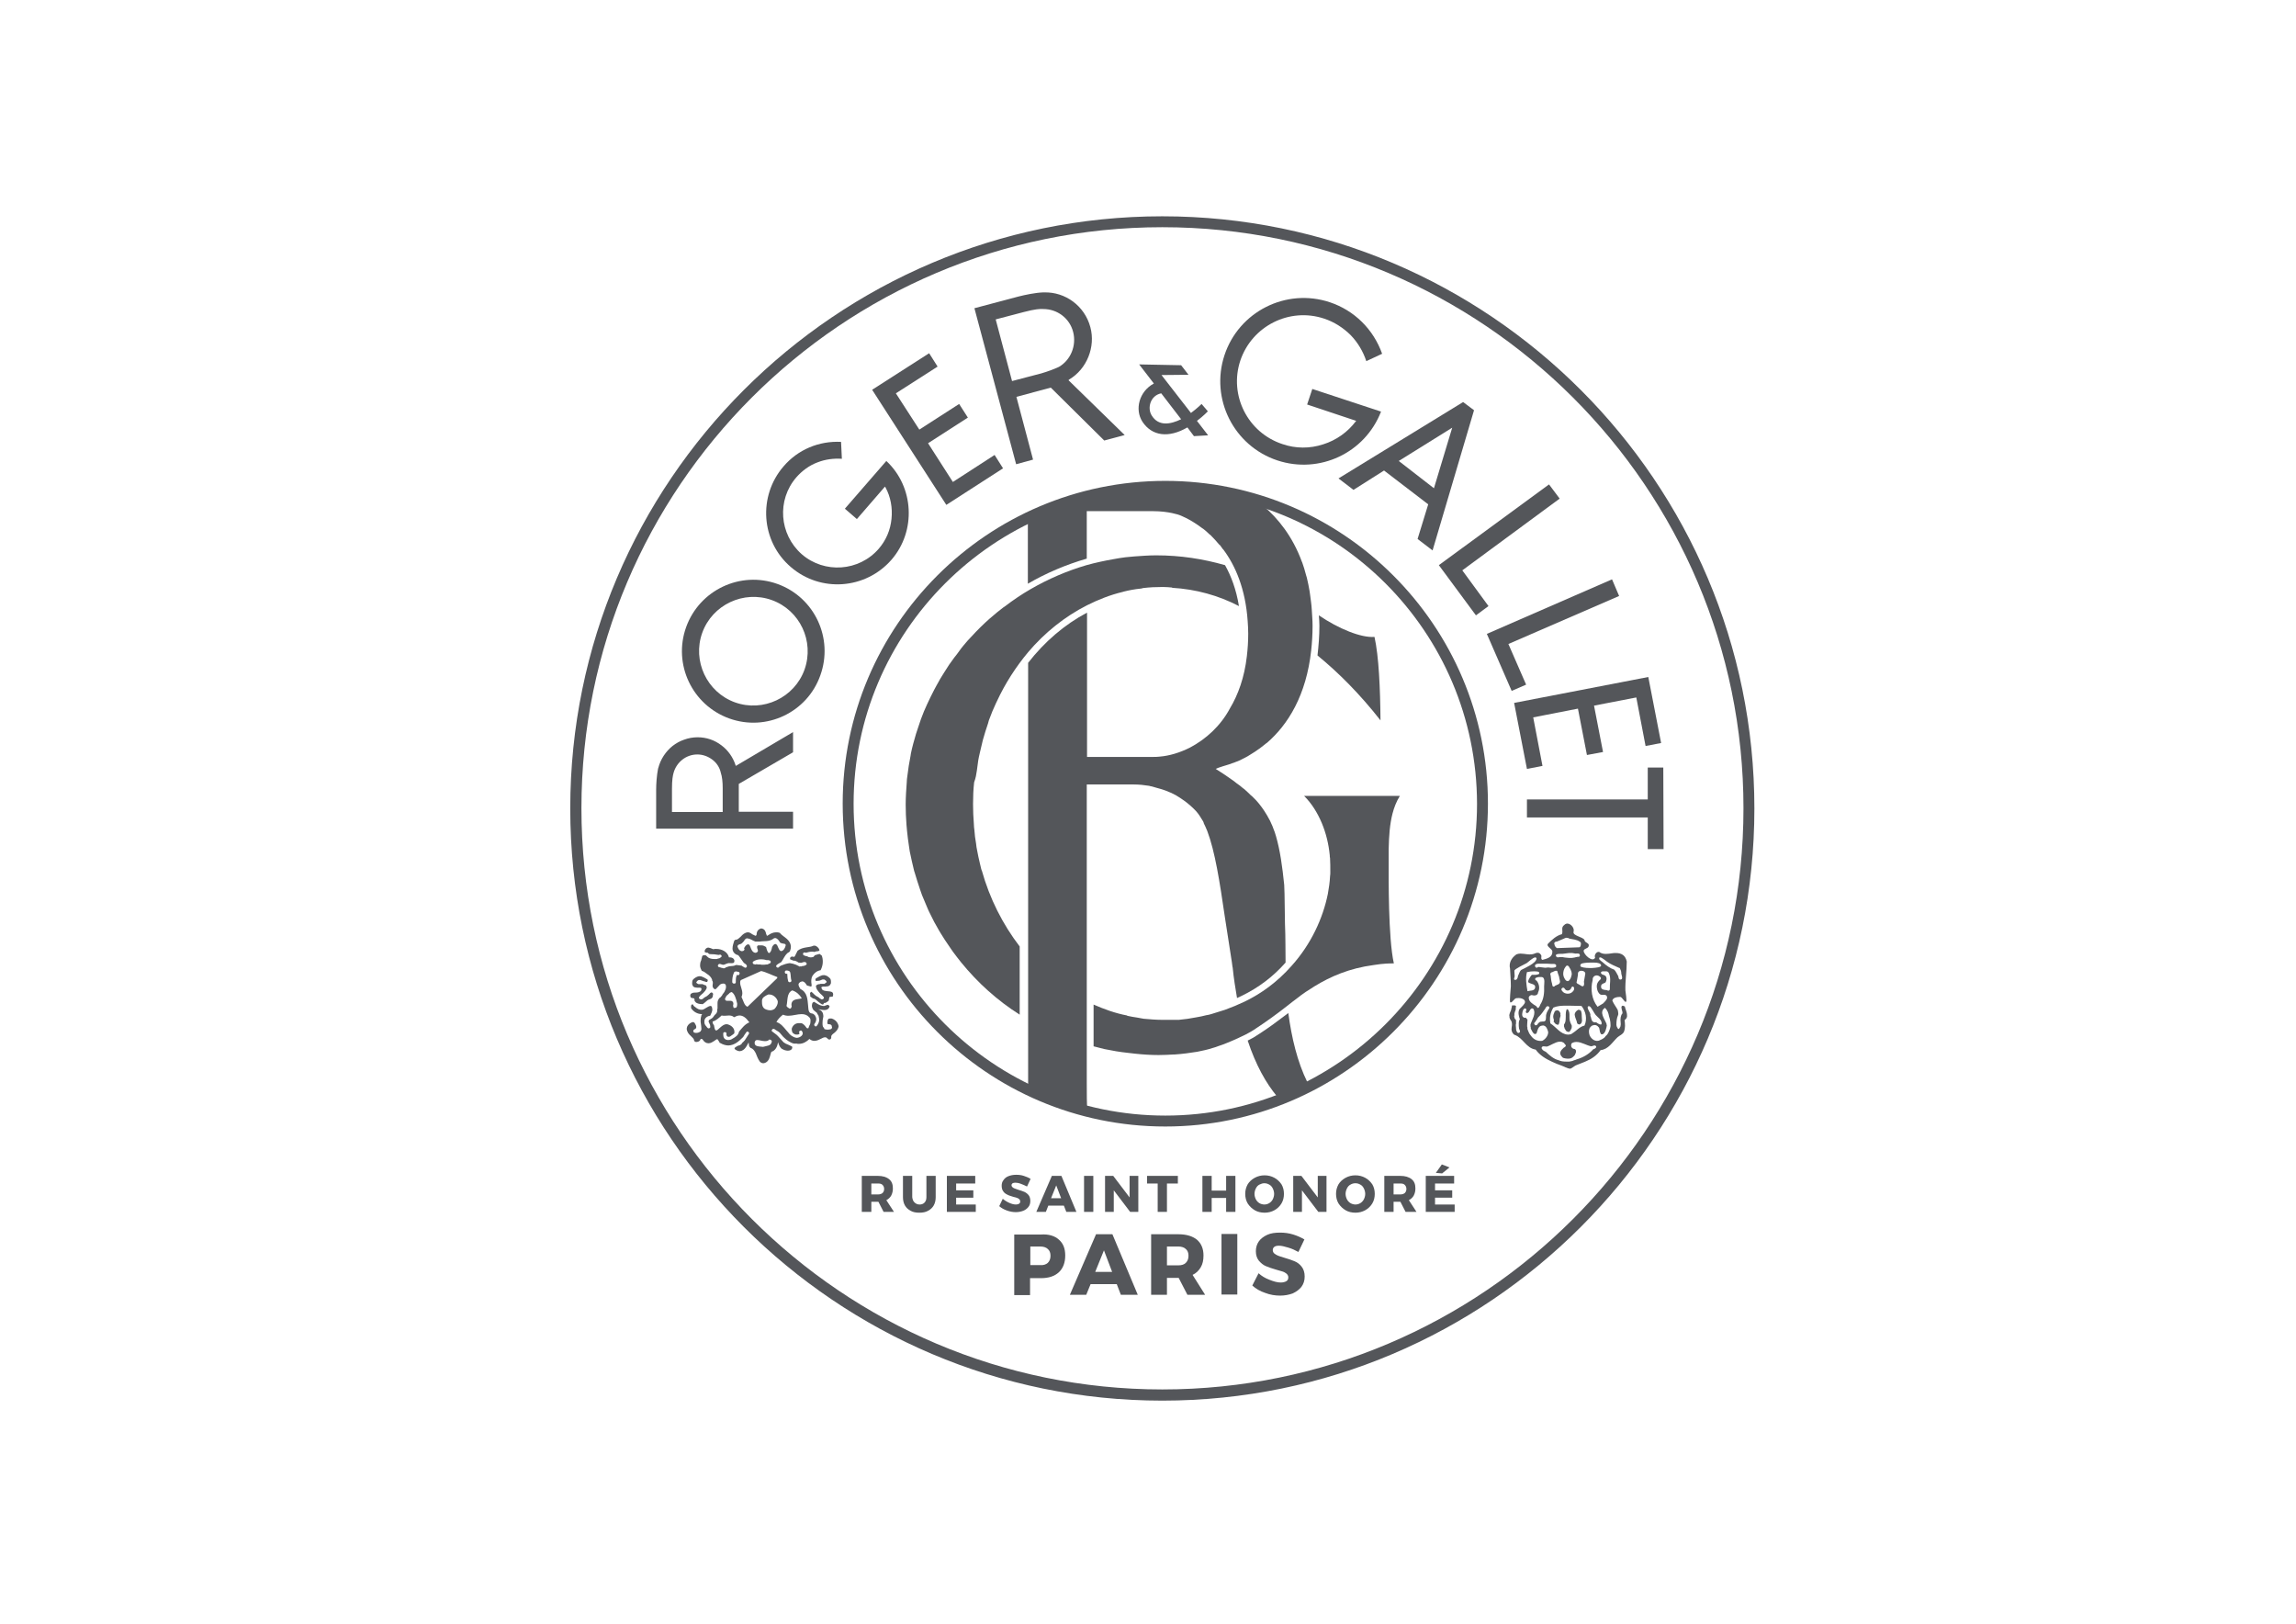 <?xml version="1.0" encoding="UTF-8"?>
<svg xmlns="http://www.w3.org/2000/svg" xmlns:xlink="http://www.w3.org/1999/xlink" version="1.1" id="Calque_1" x="0px" y="0px" viewBox="0 0 841.9 595.3" style="enable-background:new 0 0 841.9 595.3;" xml:space="preserve">
<style type="text/css">
	.st0{fill:#54565A;}
	.st1{fill-rule:evenodd;clip-rule:evenodd;fill:#54565A;}
</style>
<g>
	<g>
		<path id="Rond_Extérieur" class="st0" d="M426.2,513.5c-119.7,0-217.1-97.4-217.1-217.1c0-119.7,97.4-217.1,217.1-217.1    c119.7,0,217.1,97.4,217.1,217.1C643.3,416.1,545.9,513.5,426.2,513.5z M426.2,83.3c-117.5,0-213,95.6-213,213    c0,117.5,95.6,213.1,213,213.1c117.5,0,213.1-95.6,213.1-213.1C639.3,178.9,543.7,83.3,426.2,83.3z"></path>
		<path id="Blason_G" class="st1" d="M275.4,347.8l-0.4-1c-0.1-0.3-0.4-0.6-0.7-0.6c-0.5,0.1-0.9,0.4-1.4,1.3    c-0.1,0.1-0.1,0.2,0,0.3l0.1,0.2c0,0.2-0.1,0.4-0.3,0.5c-0.2,0.2-0.4,0.2-0.7,0.2l-0.2,0c-0.7-0.2-1.2-0.9-1.4-1.8    c0.1-0.3,0.3-0.5,0.5-0.6c0.2-0.1,0.5-0.2,0.9-0.3c0.4-0.3,0.7-0.6,1-1c0.3-0.5,0.6-1,1.2-1c0.1,0,0.2,0,0.3,0.1    c0.8,0,1.7,0.8,2.7,1.1l1.6,0c1.7-0.3,3.4,0.2,5.2-1.2l0.4-0.1c0.7,0,1.4,0.8,1.8,1.6l0.1,0.1c0.5,0.3,1,0.3,1.4,0.4    c0.4,0.1,0.6,0.1,0.6,0.6c-0.2,0.9-0.7,1.9-1.6,2.1c-0.5,0-0.8-0.5-1.1-1.2l-0.4-0.9c-0.2-0.3-0.4-0.5-0.7-0.5    c-0.4,0-0.8,0.4-1.2,1.1l0,0.1c-0.2,0.9-0.4,1.7-1,2.1c-0.3,0-0.5-0.2-0.6-0.5c-0.3-0.4-0.4-1.1-0.6-1.7c-0.4-0.2-0.9-0.6-1.5-0.6    l-1.4,0l-0.2,0.1v0l-0.2,0.3v0.2c0,0.6,0.4,1.1,0.3,1.4c0,0.2,0,0.4-0.7,0.7l-0.3,0C276.1,349.2,275.7,348.5,275.4,347.8z     M278.8,353.6H278l-0.6-0.1h-0.1c-0.1,0.1-0.3,0.1-0.4,0.1c-0.1,0-0.2-0.1-0.3-0.1l-0.1,0h0l-0.1,0c-0.2-0.1-0.4-0.3-0.4-0.6    c0-0.3,0.2-0.5,0.5-0.5l0.1-0.1c0.1-0.1,0.2-0.2,0.4-0.2c0.6-0.3,1.4-0.4,2.2-0.4c0.6,0,1.3,0.1,1.9,0.3l0.3,0h0h0.3    c0.1,0,0.2,0,0.3,0.1c0.3,0,0.5,0.1,0.6,0.4c0.1,0.3-0.1,0.7-0.4,0.7l-0.2,0.1l-0.4,0.2c-0.1,0.1-0.3,0.1-0.4,0.1h-0.2    c-0.5,0.1-1.1,0.1-1.6,0.1L278.8,353.6z M271.9,365.5c0.2-0.4,0.3-0.9,0.3-1.3c0-1.5-0.8-2.7-0.8-3.9c0-0.4,0-0.7,0.3-1l7.4-3.3    c1.9,0.4,3.9,1.5,5.9,2.2v0.4l-10.9,10.5C272.9,368.7,272.6,366.9,271.9,365.5z M289,359.7c-0.2-0.7-0.3-1.5-0.3-2.2l0-0.4    l-0.1-0.1l-0.3,0c-0.7,0-0.7-1.2,0-1.2c0.6,0,1.4,0.1,1.5,0.9c0.2,0.9,0.1,1.9,0.4,2.8C290.3,360.1,289.2,360.4,289,359.7z     M268.5,360c0-1,0.1-2.1,0.5-3.1l0.2-0.4l0-0.1c0.1-0.1,0.2-0.2,0.4-0.2c0.2-0.1,0.4-0.1,0.6,0c0.2,0,0.4,0.1,0.6,0.1    c0.6,0.2,0.5,1,0,1.2l-0.3,0l-0.3-0.1c-0.1,0.3-0.2,0.6-0.3,0.9c-0.1,0.6-0.1,1.2-0.1,1.8c0,0.3-0.2,0.5-0.5,0.5h-0.3    C268.7,360.5,268.5,360.3,268.5,360z M302.2,367.7l0.4,0l0.4-0.2l0.6-0.4l0.3-0.3l0.1-0.6l0.1-0.5c0-0.2,0.2-0.2,0.2-0.2    s0.4-0.1,0.6-0.1l0.3,0h0c0.1,0,0.2-0.1,0.2-0.2c0.1-0.3,0.1-0.5,0.1-0.7c0-0.5-0.3-0.8-0.7-0.9c-0.4-0.1-0.8-0.2-1.3-0.2    c-0.9-0.1-1.9-0.2-2.1-0.8c-0.1-0.3-0.2-0.3-0.2-0.4l0-0.3l0.5-0.2h0.6l0.3,0h0.2l0.1,0c0-0.1,0.7-0.1,0.7-0.1    c0.1-0.1,0.5-0.2,0.6-0.3l0.4-0.6c0.1-0.1,0.1-0.6,0.1-0.7c0-0.1,0-0.7-0.2-1.1c-0.2-0.4-1.1-1-1.1-1c-0.3-0.2-0.7-0.3-1.1-0.4    c-0.4,0-0.8,0-1.2,0.2H301l0,0l-0.1,0.1l-0.3,0.1l-0.9,0.5c-0.3,0.1-0.6,0.4-0.6,0.4l-0.1,0.2v0.3l0.1,0.2l0.1,0.2    c0.2-0.1,0.4-0.1,0.7-0.1h0.1l0.6-0.1l1-0.4h0.6l0.2,0.1l0.3,0.2c0.2,0.2,0.5,0.5,0.4,0.7l0,0c-0.1,0.1-0.7,0.5-0.8,0.6h0l-1.2,0    h-0.3c-0.1,0.1-0.2,0.1-0.3,0.1l-0.2,0c-0.1,0-0.2,0.1-0.3,0.1h-0.1l-0.2,0.1l-0.3,0.2l-0.2,0.2c0,1.2,0.8,2,1.5,2.8    c0.6,0.5,1,0.9,1.4,1.4l0,0.2c0,0,0,0.3-0.2,0.4c-0.1,0.1-0.3,0.2-0.5,0.2c-0.1,0-0.3,0-0.3-0.1l-0.4-0.2l-0.6-0.5    c0,0-0.8-0.4-0.9-0.5l-0.6-0.5l-0.6-0.6c-0.2-0.2-0.3-0.2-0.4-0.3l-0.1-0.1c-0.1,0-0.2,0.1-0.2,0.1l-0.2,0.3c-0.2,0.2,0,0.4,0,0.7    l0,0.6c0,0,0.1,0.2,0.4,0.3c0.1,0.1,0.2,0.2,0.4,0.3h0c0.1,0.1,0.3,0.2,0.5,0.2c0.5,0.1,1,0.6,1,0.6l0.7,0.6l0.8,0.6    c0,0,0.5,0.4,0.9,0.4L302.2,367.7z M280.9,370.1c-0.8-0.3-1.1-0.8-1.3-1.3c-0.2-0.6-0.2-1.2-0.2-1.9c0-1.2,1.2-1.8,2.3-2.3l0.4,0    c1.3,0,2.5,1,3,2.2c0.1,0.2,0.1,0.4,0.1,0.6c0,0.8-0.5,1.8-1.2,2.5c-0.5,0.3-1,0.5-1.6,0.5C282,370.4,281.4,370.3,280.9,370.1z     M257.6,368.2l0.8-0.6l0.7-0.6c0,0,0.5-0.5,1-0.6l0.5-0.2h0c0.2-0.1,0.3-0.1,0.4-0.3c0.2-0.2,0.3-0.3,0.3-0.4    c0-0.1,0.1-0.3,0.1-0.6c0-0.3,0.2-0.5,0-0.7l-0.3-0.3c0,0-0.1-0.1-0.2-0.1l-0.1,0.1c-0.1,0.1-0.3,0-0.4,0.2l-0.6,0.6l-0.6,0.5    l-0.9,0.5l-0.6,0.5c-0.1,0.1-0.4,0.2-0.7,0.2c-0.3,0-0.2-0.2-0.5-0.2c-0.2,0-0.2-0.4-0.2-0.4l0-0.2c0.4-0.6,0.8-0.9,1.4-1.4    c0.6-0.6,1.3-1.3,1.5-2.2c-0.1-0.1-0.2-0.3-0.2-0.4l0-0.2l-0.1,0l0-0.1l-0.9-0.3l-0.1-0.1c-0.1,0-0.2,0-0.3-0.1l-0.3,0l-1.2,0h0    c-0.1,0-0.7-0.4-0.8-0.5l0,0c0-0.2,0.2-0.5,0.4-0.7l0.3-0.2l0.2-0.1h0.6l1.1,0.4l0.8,0.2l0.1,0.1h0.5l0.1-0.2l0.1-0.2v-0.2l0-0.2    c0,0-0.3-0.3-0.6-0.4l-0.9-0.5l-0.3-0.1l-0.2-0.1l0,0c-0.4-0.2-0.8-0.2-1.2-0.2c-0.4,0.1-0.8,0.2-1.1,0.4c0,0-0.9,0.5-1.2,1    c-0.2,0.4-0.2,0.9-0.2,1.1c0,0.1,0,0.7,0.1,0.7l0.3,0.6c0.1,0.1,0.5,0.2,0.6,0.3c0,0,0.7,0.1,0.8,0.1h0.1h0.2h0.2h0.6l0.5,0.2v0.3    c0,0.2,0,0.1-0.1,0.5c-0.3,0.6-1.2,0.8-2.1,0.8c-0.4,0-0.9,0-1.2,0.2c-0.4,0.1-0.7,0.4-0.7,0.9c0,0.2,0.1,0.5,0.2,0.7    c0,0.1,0.1,0.1,0.2,0.1l0.3,0.1c0.2,0,0.6,0.1,0.6,0.1s0.2,0,0.2,0.2l0.1,0.5l0,0.3c0.1,0.1,0.2,0.2,0.3,0.3    c0.2,0.5,1.6,0.9,2.4,0.8L257.6,368.2z M288.8,369.3c-0.2-0.2-0.4-0.4-0.4-0.5c0.5-2.1,0-4.7,2.1-5.7c1.6,0.5,2.7,1.6,3.5,2.9    c-0.5,0.2-1.3,0.2-2.1,0.4c-0.9,0.2-1.7,0.7-1.7,2l0,0.1l0.1,0.3c0,0.3-0.1,0.5-0.2,0.7c-0.1,0.2-0.3,0.3-0.5,0.3    C289.3,369.6,289,369.5,288.8,369.3z M269,369.4c-0.1-0.1-0.1-0.4-0.2-0.7l0.1-0.5l0-0.1l0-0.3l0-0.1l-0.2-0.4l-0.1-0.1    c-0.3-0.3-0.7-0.3-1-0.3h-0.8l-0.4,0c-0.4-0.1-0.7-0.5-0.5-0.9l0.2-0.3c0.1-0.4,0.2-0.5,0.4-0.7l0.8-0.7c0.3-0.4,0.6-0.5,1-0.6    c1.1,0.7,1.6,2.4,2,4.2l0,0.5c0,0.3-0.1,0.7-0.2,0.8c-0.1,0.2-0.3,0.3-0.5,0.3l-0.1,0l-0.2,0C269.1,369.6,269,369.6,269,369.4z     M289,378.5l-0.7-0.8c-1-1.2-2-2.5-3.6-3c0.5-1,1.4-1.9,2.4-2.7c0.7,0.3,1.3,0.4,2,0.4c1.6,0,3.3-0.6,4.8-0.6c1,0,1.9,0.2,2.8,1.1    c0.1,0.1,0.5,0.6,0.5,1c0,0.4,0,1.1-0.1,1.4l-0.2,0.5l-0.1,0.1l0,0.1c-0.1,0.3-0.3,0.5-0.3,0.8v0.1l-0.3,0.1    c-0.3,0.1-0.6-0.3-1-0.9c-0.4-0.4-0.9-1-1.6-1l-0.3,0l-0.4,0c-1.3,0-2.3,0.9-2.6,2.1l0,0c0,0.5,0.1,1,0.3,1.4    c0.2,0.2,0.5,0.4,0.7,0.5c0.3,0.2,0.6,0.2,1,0.2c0.2,0,1.1-0.1,0.8-0.6c-0.3-0.5,0.2-0.9,0.6-0.9c0.1,0,0.3,0.1,0.4,0.3    c0.9,1.3-0.8,2.4-2,2.4C290.8,380.3,289.7,379.5,289,378.5z M265.8,380.9c-0.6-0.5-0.6-1.2-0.6-2c0-0.3,0.2-0.5,0.5-0.5h0.2    c0.2,0,0.5,0.2,0.5,0.5c0,0.2-0.1,0.6,0.1,0.8c0.2,0.5,0.8,0.5,1.2,0.3l1-0.7c0.2-0.1,0.3-0.3,0.5-0.4c0.1-0.2,0.1-0.4,0.1-0.6    c0-1.4-1.1-2.3-2.3-2.7c-0.2-0.1-0.4-0.1-0.6-0.1c-0.9,0-1.6,0.6-2.3,1.2c-0.6,0.6-1.2,1.1-1.5,1.1c-0.1,0-0.2-0.1-0.4-0.3    c-0.1-0.3-0.3-0.8-0.4-1.6l0-0.1l-0.3-0.3c-0.1-0.3-0.2-0.6-0.2-0.8l0-0.2c1.3-0.3,2.4-1.4,3.3-2.2c0.4,0.1,0.7,0.1,1.1,0.1    l1.6-0.1c0.6,0,1.2,0.1,1.7,0.5l0.2,0.1l0.1,0c0.7-0.4,1.3-0.6,1.9-0.6c1.3,0,2.4,0.9,3.4,2.3l0,0l0.2,0.2    c-1.7,0.7-2.7,2.1-3.8,3.4c-0.1,0.5-0.3,0.9-0.6,1.3c-0.6,0.6-1.5,1.2-2.3,1.6C267.3,381.4,266.4,381.4,265.8,380.9z M277.6,383.5    c-0.6-0.2-0.9-0.5-0.9-1.3c0.2-0.8,0.5-0.9,1-0.9c0.8,0,1.8,0.4,2.8,0.4c0.6,0,1.2-0.1,1.6-0.6c0.2,0,0.4,0.1,0.6,0.2    c0.2,0.1,0.3,0.3,0.3,0.4l0,0.2l0.2,0.1l-0.2-0.1c-0.2,0.9-0.6,1.2-1.2,1.4c-0.6,0.2-1.3,0.3-2,0.5    C279,383.7,278.2,383.7,277.6,383.5z M280,389.8c1.4-0.2,2-1.4,2.3-2.4l0.4-1.4c0.1-0.4,0.3-0.5,0.4-0.5h0.1    c1.5-0.7,1.9-2.3,2.1-3.4c0.2,0.6,0.4,1.5,1.3,2.4l0.1,0c0.6,0.4,1.4,0.7,2.2,0.7h0c0.6,0,1.4-0.2,1.6-1l0-0.2    c0-0.2,0-0.3-0.2-0.4c-0.4-0.2-0.8-0.4-1.3-0.6c-0.6-0.2-1.2-0.5-1.7-0.9c-0.7-0.7-1.3-1.5-2-2.2c-0.6-0.7-1.4-1.1-2.1-1.7    c-0.5-0.3-0.1-0.9,0.3-1c0.2,0,0.3,0,0.5,0.1c0.6,0.5,1.4,0.8,1.9,1.3c0.6,0.6,1,1.3,1.6,1.8c0.9,0.9,2.3,1.9,3.6,2.2l0.4,0l0.6,0    c0.3,0.1,0.5,0.1,0.8,0.1c1.6,0,2.9-0.8,3.9-1.8c0.6,0.5,1.2,0.7,1.8,0.7h0c0.9,0,1.7-0.4,2.3-0.7c0.7-0.4,1.2-0.6,1.6-0.6h0.1    c0.3,0,0.5,0.1,0.9,0.5c0.1,0.2,0.3,0.3,0.5,0.3l0.3,0c0.3-0.1,0.5-0.4,0.5-0.7l0,0V380c0-0.4,0.4-0.8,1.1-1.3    c0.6-0.5,1.4-1.2,1.6-2.4v-0.1c-0.3-1.6-1.5-2.5-2.6-2.8h0l-0.2,0h0c-0.3,0-0.6,0-0.9,0.1v0l-0.3,0.5c0,0.3-0.2,0.8-0.1,1.2    c0.1,0.3,0.2,0.3,0.5,0.3c0.6,0,1.1,0.2,1.1,0.8c0.2,0.3,0.1,0.8-0.3,1c-0.4,0.1-0.8,0.2-1.3,0.2l-0.7-0.1l-0.4-0.1h0    c0,0-0.1-0.4-0.3-0.6c-0.3-0.2-0.4-0.7-0.4-1.6c0-0.9,0.1-1.3,0.1-1.3l0.2-1.1v-0.2l0-0.1c0-0.9-0.5-2-1.7-2.3l0-0.1    c0.5,0.1,1.3,0.3,2.1,0.3l0.1,0c0.7,0,1.5-0.3,1.8-1.3l0-0.1l-0.2-0.2c-0.1-0.2-0.3-0.3-0.4-0.3c-0.4,0-1,0.3-1.3,0.4l-0.5,0    l-0.5-0.1c-1-0.2-1.7-0.8-2.6-1.3l-0.1-0.1h0c-0.3,0-0.5,0.2-0.7,0.4c-0.1,0.4-0.2,0.7-0.2,1c0,0.6,0.3,1.2,0.6,1.6l1.2,1    c0.1,0,0.1,0.1,0.1,0.2l0.3,0.5c0.2,0.3,0.3,0.4,0.3,0.6v0.1c0.1,0.4,0.2,0.8,0.2,1.3c-0.1,0.8-0.4,1.5-0.9,2.1    c-0.4,0.6-1.3-0.2-0.8-0.8c0.4-0.5,0.6-1.1,0.6-1.7c0-0.6-0.3-0.9-0.5-1.4l-0.6-0.5l-0.3-0.1c-0.7-0.1-1-0.3-1.2-0.7    c-0.3-0.5-0.3-1.3-0.4-2.4c-0.2-1.9-0.2-4.7-2.8-5.9c-0.3-0.4-0.7-1.2-0.7-1.6h0c0-0.3,0.1-0.6,0.7-1c0.2-0.1,0.5-0.2,0.6-0.2h0.1    c0.4,0,0.9,0.3,1.3,0.9l0.4,0.6l1.1,0.3l0.4,0.1c0.1-0.1,0.1-0.2,0.2-0.2v-0.5c-0.2-1.1-0.2-2.3,0.3-3.2c0.7-1.1,1.7-1.9,3-2.1h0    c0.5-1,0.8-2,0.8-3.1c0-0.8-0.1-1.6-0.4-2.3l-0.7-0.5l-0.1-0.1h0c-0.1,0.1-0.2,0.1-0.3,0.1l-1.4,0.4l-0.5,0.6    c-0.3,0.1-0.7,0.2-1,0.2h0c-0.4,0-0.9-0.1-1.3-0.4c-0.4,0-0.8-0.2-1.1-0.3c-0.7-0.2-0.5-1.1,0-1.1c0,0,0.1,0,0.3,0l0.3,0.1    c0.7-0.2,1.5-0.4,2.2-0.4h0c0.3,0,0.6,0,0.9,0.1l0,0c0.5-0.2,1-0.3,1.5-0.3l0.4-0.3c-0.3-1.1-1.1-1.5-1.6-1.7l-0.1,0h-0.4l-0.1,0    c-1.5,0.8-3.9,0.3-5.9,1.9l0,0.1c-0.4,0.7-0.6,1.2-0.8,1.6c-0.2,0.4-0.3,0.5-0.5,0.5h-0.1l-0.4-0.1l-0.2,0c-0.2,0-0.3,0.1-0.5,0.2    c-0.1,0.1-0.2,0.3-0.2,0.5v0.1l0,0.2l0.1,0l0.4,0.2l0.5,0.2l0.3,0.1l0.2,0h0.2c0.4,0.1,0.8,0.3,1.1,0.5l0.3,0.2l1,0.1    c0.4-0.1,0.9-0.4,1.4-0.3c0.5,0.1,0.9,0.8,0.3,1.1c-0.5,0.3-1,0.4-1.4,0.4l-0.1,0c-0.1,0.1-0.2,0.2-0.4,0.1l-0.2,0l-0.2,0.1    l-0.1-0.1l-0.2-0.1l-0.6-0.3l-0.4-0.2c-0.7-0.3-1.5-0.5-2.3-0.6c-1.1,0.1-2.2,0.5-3.2,0.9c-0.3,0.2-0.6,0.3-0.8,0.6    c-0.5,0.5-1.4-0.3-0.8-0.8c0.5-0.5,1.1-0.7,1.7-1.1l0.5-0.8c0.7-1.2,1.3-2.4,2.3-2.8l0.1-0.1l0.3-0.3l0-0.1c0.2-0.5,0.3-1,0.3-1.5    c-0.1-2.7-2.8-3.6-3.9-4.9l0-0.1l-0.2-0.1l0,0c-0.5-0.2-0.9-0.2-1.3-0.2c-1.1,0-2.1,0.5-2.8,1c-0.3,0.2-0.5,0.3-0.6,0.3    c0-0.1-0.1-0.3-0.3-0.8c-0.1-0.6-0.4-1.7-1.6-1.9H279c-1,0.3-1.4,1-1.5,1.6l-0.1,0.7l0,0.1l-0.1,0.1l-0.2,0.2h0    c-0.1,0-0.7-0.3-1.3-0.6c-0.5-0.4-1-0.7-1.6-0.7h0c-1.1,0.1-1.9,0.8-2.5,1.5c-0.7,0.6-1.2,1.2-1.7,1.2h-0.1    c-0.3,0-0.6,0.2-0.7,0.5c-0.2,0.7-0.6,1.7-0.6,2.7l0,0.1c0,1,0.7,2.1,2.1,2.4c0.7,0.8,1.2,1.7,1.9,2.6l0.4,0.4    c0.3,0.2,0.6,0.3,0.7,0.6c0.2,0.2,0.2,0.5,0.1,0.7l0,0h0c-0.1,0.2-0.3,0.3-0.6,0.3l-0.2-0.1l-0.5-0.3l-0.2-0.1l-0.4-0.3l-0.2,0    l-1.5-0.2l-0.4,0c-0.5,0.3-1.2,0.4-1.8,0.4c-0.7,0-1.3,0.3-1.9,0.5l-0.1,0.1l-0.4,0.2l-0.3,0c-0.1,0-0.2,0-0.3-0.1    c-0.5,0-0.9-0.3-1.3-0.3c-0.8-0.2-0.5-1.3,0.3-1.2c0.6,0.1,1,0.5,1.7,0.2c0.5-0.2,0.9-0.4,1.4-0.5l0.3,0c0.4,0,1.2,0.1,1.6-0.1    l0.2-0.2l0-0.1l0.1-0.4v-0.1c-0.2-1-1.1-1.2-1.6-1.2h-0.2h-0.2c-0.5-2.1-2.7-3.1-4.6-3.1h0l-0.7,0h0l-0.3,0.1h-0.1    c-0.3,0-1-0.5-1.9-0.6l0,0c-0.6,0-1.1,0.5-1.3,1.1l0,0.1v0.1l0,0.2v0.1l0,0l0,0l0.1,0.1l0.7,0.2c0.2-0.1,0.4,0,0.6,0.3l0.4,0.2    c1.2,0,2.3,0.1,3.3,0.3l0.4-0.1c0.1,0,0.1,0,0.2,0c0.2,0,0.4,0.2,0.5,0.4l0,0l0,0c0,0.2,0,0.4-0.2,0.5c-0.3,0.3-0.7,0.5-1,0.5    l-0.3,0.1l-0.3,0.1h-0.1l-0.3,0h-0.5c-1.2,0-2.1-0.3-2.7-1c-0.1-0.1-0.2-0.2-0.3-0.3l-0.4-0.1l-0.4,0c-0.2,0-0.4,0.1-0.6,0.3    l-0.4,1.6c-0.3,0.6-0.4,1.2-0.4,1.8c0,0.8,0.3,1.4,0.6,2l0.9,0.4l1.1,0.8c0.8,0.5,1.4,1.1,1.8,2l0,0.3c0.4,0.5,0.3,1.1,0.2,1.7    l0,0.6c0.1,0.3,0.2,0.5,0.4,0.7l0.4,0.3l0.3-0.1h0.1l1.5-1.6c0.2-0.2,0.8-0.4,1.2-0.4c0.4,0,0.7,0.1,0.9,0.5    c0.1,0.2,0.1,0.4,0.1,0.7v0.1c0,0.5-0.2,1-0.5,1.6l-0.1,0.2c-0.2,0.3-0.4,0.5-0.6,0.8c-0.1,0.1-0.2,0.3-0.2,0.4l-0.5,0.6l-0.2,0.2    c-0.1,0.1-0.2,0.1-0.3,0.2c-0.5,0.6-0.7,1.2-0.7,1.8h0v2.1l-0.1,0.2v0l0,0.5c0,0.6-0.3,1.1-0.9,1.6l-0.1,0.1    c-0.3,0.4-0.5,0.8-0.9,1.1c-0.6,0.5-1.5,0.5-1.2,1.5c0.1,0.1,0.2,0.2,0.2,0.4l0.1,0.2l0.1,0.2c0.1,0.1,0.1,0.3,0.1,0.4v0l0,0.2    c0.3,0.5-0.4,1.1-0.9,0.7c-0.2-0.2-0.4-0.4-0.5-0.6c-0.6-0.6-0.8-1.1-0.7-2.1c0.1-1,1.1-1.7,2.1-1.8l0.1-0.2    c0.3-0.6,0.6-1.2,0.7-2c0-0.4-0.1-0.7-0.2-1.1l0,0l-0.3-0.3c-1-0.1-2.3,1.3-3.2,1.4c-1,0.1-1.8-0.3-2.6-1    c-0.2-0.1-0.3-0.2-0.5-0.4l-0.1-0.1l-0.1-0.2l-0.1-0.2l-0.2-0.1c-0.3,0.1-0.5,0.3-0.5,0.7v0.2l0,0.1l0,0.3l0,0.1    c0.9,1.4,2.4,2.2,4,2.2h0.1h0c-0.2,0.1-0.3,0.3-0.3,0.4c-0.2,0.6-0.3,1.3-0.3,1.9l0,0.5v0l0.2,1.5l0.1,1.2l-0.1,0.4l-0.2,0.4    c-0.5,0.4-1,0.6-1.7,0.6l-0.6-0.1c-0.5-0.2-0.5-0.9-0.1-1.1l0.1-0.1l0.4-0.2l0.1-0.1c0.5-0.6,0-1.4-0.5-2.2l-0.5-0.2    c-0.9,0.2-1.7,0.8-2.1,1.6l0,0c-0.1,0.3-0.2,0.7-0.2,0.9c0.1,1.2,0.8,2,1.5,2.6c0.6,0.6,1.2,1.1,1.2,1.6v0c0,0.3,0.3,0.5,0.6,0.6    l0.5,0h0c0.7-0.1,1.1-0.5,1.2-0.8l0.1-0.3c0.5,0,0.6,0,0.8,0.3c0.5,0.8,1.2,1.3,2.1,1.3h0c0.8,0,1.5-0.5,2-0.8    c0.5-0.4,1-0.7,1.1-0.7h0.1c0.1,0,0.3,0.2,0.8,1.1l0,0.1l0.2,0.2l0.1,0c1,0.6,2.1,0.9,3,0.9c2.3-0.1,3.9-1.6,5.3-3l0.1-0.1    c0.4-0.6,0.7-1.2,1.2-1.8c0.1-0.2,0.2-0.2,0.4-0.2c0.4,0,0.8,0.6,0.4,1c-0.5,0.7-0.9,1.5-1.4,2.2c-0.3,0.4-0.7,0.7-1,1l-0.1,0.2    l0,0c0,0.1-0.1,0.2-0.3,0.3c-0.3,0.3-0.6,0.4-1.1,0.5c-0.3,0.2-0.8,0.4-1.1,0.7l-0.2,0.2c0.1,0.2,0.2,0.4,0.3,0.5    c0.6,0.4,1.2,0.6,1.7,0.6h0c1.9-0.2,2.6-2.2,3.2-3.2l0.2,1.4l0.1,0.1l0.3,0.4l0.1,0.1c1,0.3,1.4,1,1.9,1.9c0.4,0.9,0.7,2,1.5,3.1    l0.1,0.1C279.1,389.7,279.5,389.8,280,389.8L280,389.8z"></path>
		<g id="RogerGallet">
			<path id="Roger__x26__Gallet_1_" class="st1" d="M422.3,152.3c-1.7-2.7-0.5-7.3,3.5-8.1l7.3,9.5     C429.2,155.6,424.8,156.4,422.3,152.3z M440.6,148.1c0,0-1.6,1.6-3.9,3.3l-10.8-13.9l9.9-0.1l-2.7-3.5l-15.4-0.3l5.4,7     c-5.4,2.9-7.1,9.5-4.2,14c3.5,5.3,9.6,6.1,16.5,2.1l2.4,3.2l5.2-0.3l-4.1-5.3c2.4-1.8,4-3.5,4-3.5L440.6,148.1z"></path>
			<path class="st0" d="M269.8,280.8l-0.1-0.3l0,0l0,0c-0.9-2.8-2.7-5.4-5.1-7.2c-2.6-2-5.6-3-8.8-3c-1.7,0-3.4,0.3-5,0.9     c-1.5,0.5-2.9,1.3-4.2,2.3c-2.5,2-4.4,4.9-5.2,8l-0.1,0.3c-0.5,2.5-0.7,5.7-0.7,7.7v14.3h50.2v-6.2h-19.9v-10.2l19.9-11.6v-7.4     L269.8,280.8z M265,288.9v8.8h-18.6v-8.5c0-3.3,0.3-4.9,0.6-5.9v0c1.1-3.9,4.6-6.7,8.7-6.7c2,0,3.9,0.7,5.5,1.9     c1.6,1.2,2.7,2.9,3.1,4.8C264.8,284.7,265,286.8,265,288.9z"></path>
			<polygon class="st0" points="319.8,142.9 347,185.1 367.8,171.7 364.7,166.8 349.4,176.7 340.3,162.5 354.9,153.1 351.7,148.1      337.1,157.5 328.5,144.2 343.8,134.4 340.7,129.5    "></polygon>
			<path class="st0" d="M391.8,139.4c0-0.1,0.2-0.2,0.3-0.3c6.4-3.8,9.7-11.9,7.7-19.2c-2.1-7.8-9.2-12.9-16.9-12.7l-0.4,0     c-2.9,0.1-6.6,0.9-9,1.5l-16.2,4.3l15.3,57.2l6.2-1.7l-6.1-23l12.6-3.4l19.6,19.4l7.5-2L391.8,139.4z M381.8,136.9l-10.7,2.8     l-6-22.6l10.3-2.7c4.2-1.1,6-1.2,7.2-1.1c5,0,9.6,3.3,10.9,8.4c1.3,5-0.9,10.3-5.2,12.8C386.6,135.3,384.2,136.2,381.8,136.9z"></path>
			<path class="st0" d="M251.6,229.9c-4.9,13.6,2.2,28.6,15.8,33.5c13.6,4.9,28.6-2.2,33.4-15.8c4.9-13.6-2.1-28.6-15.7-33.5     C271.5,209.2,256.5,216.3,251.6,229.9z M295,245.5c-3.7,10.3-15.2,15.7-25.5,12c-10.3-3.7-15.7-15.2-12-25.5     c3.7-10.3,15.2-15.7,25.5-12C293.3,223.7,298.7,235.1,295,245.5z"></path>
			<path class="st0" d="M292,175c2.1-2.4,4.8-4.4,7.8-5.5c2.8-1.1,5.9-1.5,8.9-1.3l-0.3-6.2c-8.1-0.4-15.8,2.8-21.1,9     c-9.4,10.9-8.3,27.5,2.7,36.9c10.9,9.4,27.4,8.2,36.9-2.7c9.1-10.5,8.3-26.7-1.9-36.2l-15.2,17.5l4.4,3.8l10.3-11.9l0.2,0.3     c1.9,3.5,2.6,7.5,2.2,11.5c-0.4,4.1-2,7.9-4.7,11c-7.2,8.3-19.9,9.2-28.2,2C285.7,195.9,284.8,183.3,292,175z"></path>
			<path class="st0" d="M540.5,150.4l-4-3l-45.7,28l5.5,4.2l11.2-7.1l16.2,12.4l-3.9,12.7l5.5,4.2L540.5,150.4z M512.9,169     l19.6-12.2l-6.7,22.2L512.9,169z"></path>
			<polygon class="st0" points="568,177.6 527.6,207.2 541.2,225.6 545.8,222.2 536.2,209.1 571.9,182.8    "></polygon>
			<polygon class="st0" points="591.1,212.4 545.2,232.4 554.3,253.3 559.6,251 553.1,236.1 593.7,218.5    "></polygon>
			<polygon class="st0" points="604.4,248.2 555.2,257.7 559.9,281.9 565.6,280.8 562.2,263 578.6,259.8 581.9,276.8 587.8,275.7      584.5,258.7 600,255.7 603.4,273.5 609.1,272.4    "></polygon>
			<polygon class="st0" points="609.9,281.4 604.2,281.4 604.2,293.1 559.9,293.1 559.9,299.7 604.2,299.7 604.2,311.3 610,311.3         "></polygon>
			<path class="st0" d="M485.5,116.8c3.7,1.2,7.1,3.4,9.8,6.1c2.6,2.7,4.5,5.9,5.7,9.5l0,0l5.8-2.7l0,0c-3.2-9-10.2-15.9-19.2-18.9     c-16-5.3-33.3,3.4-38.6,19.4c-5.3,16,3.4,33.3,19.4,38.6c15.4,5.1,32.1-2.7,38-17.9l0,0l-25.2-8.3l-1.9,5.7l18,6l-0.1,0.1     c-3,4-7.2,7-12,8.5c-4.9,1.6-10.1,1.6-15-0.1c-12.7-4.2-19.6-17.9-15.4-30.6C459.1,119.5,472.8,112.6,485.5,116.8z"></path>
		</g>
		<g id="Monogramme">
			<g>
				<path class="st1" d="M358.2,282.5c0.2-1.2,0.3-2.5,0.5-3.7c0.3-1.8,0.8-3.6,1.2-5.4c0.2-0.7,0.3-1.4,0.5-2.1      c0.6-2.1,1.2-4.1,1.9-6.1c0.1-0.3,0.2-0.7,0.3-1.1c0.8-2.2,1.7-4.4,2.7-6.5c0.1-0.1,0.1-0.2,0.2-0.4c3.1-6.7,7-12.7,11.5-18.1      c0,0,0,0,0,0c6.1-7.2,13.5-13.1,21.6-17.2c0,0,0,0,0,0c4.2-2.1,8.5-3.8,13.1-4.9c0.1,0,0.2-0.1,0.3-0.1c2-0.5,4.1-0.9,6.2-1.1      c0.3,0,0.6-0.1,0.9-0.2c2.4-0.3,4.8-0.4,7.3-0.4c1.1,0,2.3,0.1,3.4,0.2l0,0.1c8.7,0.5,17,2.8,24.5,6.7c-1-6.1-2.9-11.1-5.1-15      c-8-2.3-16.4-3.6-25.2-3.6c-2.7,0-5.4,0.2-8.1,0.4c-1.1,0.1-2.1,0.2-3.2,0.3c-1.5,0.2-2.9,0.4-4.4,0.7c-3.4,0.6-6.7,1.3-9.9,2.2      c-7.2,2.1-14.1,5.1-20.5,8.8c-3.3,1.9-6.4,4-9.4,6.3c-0.2,0.1-0.4,0.3-0.6,0.4c-1.5,1.1-2.9,2.3-4.3,3.5      c-0.2,0.2-0.4,0.3-0.6,0.5c-2.4,2.1-4.7,4.4-6.9,6.8c-0.5,0.5-0.9,1-1.4,1.5c-1,1.2-2,2.3-2.9,3.6c-0.6,0.8-1.2,1.7-1.9,2.5      c-1.3,1.7-2.5,3.5-3.6,5.3c-0.7,1.2-1.5,2.3-2.1,3.5c-0.6,1-1.1,2-1.7,3.1c-0.9,1.7-1.7,3.4-2.5,5.1c-0.4,0.9-0.8,1.8-1.2,2.7      c-0.8,1.9-1.5,3.9-2.1,5.8c-0.3,0.8-0.5,1.6-0.8,2.4c-0.7,2.4-1.4,4.8-1.9,7.3c0,0.2-0.1,0.5-0.1,0.7c-0.5,2.5-0.9,5-1.2,7.6      c-0.1,0.7-0.2,1.4-0.2,2.1c-0.2,2.7-0.4,5.5-0.4,8.3c0,2.5,0.1,5,0.3,7.5c0.1,0.7,0.1,1.4,0.2,2.2c0.2,1.8,0.4,3.7,0.7,5.5      c0.1,0.7,0.2,1.4,0.3,2c0.5,2.4,1,4.7,1.6,7.1c0.1,0.2,0.1,0.4,0.2,0.6c0.6,2.1,1.3,4.2,2,6.3c0.2,0.7,0.5,1.3,0.7,2      c0.7,1.7,1.4,3.3,2.1,5c0.3,0.6,0.5,1.2,0.8,1.7c1,2.1,2.1,4.2,3.3,6.2c0.2,0.3,0.4,0.7,0.6,1c1,1.7,2.1,3.3,3.2,4.9      c0.4,0.6,0.9,1.3,1.3,1.9c1,1.3,2,2.7,3,3.9c6.1,7.5,13.3,14,21.5,19.2l0-25c-6.2-8.1-11-17.5-13.9-27.9l0,0.1      c-0.1-0.2-0.1-0.4-0.2-0.6c-0.2-0.7-0.3-1.4-0.5-2.1c-0.4-1.6-0.7-3.1-1-4.7c-0.2-0.8-0.3-1.7-0.4-2.6c-0.3-1.6-0.5-3.2-0.6-4.8      c-0.1-0.8-0.2-1.5-0.2-2.3c-0.2-2.4-0.3-4.8-0.3-7.3c0-2.7,0.1-5.4,0.4-8C357.8,285.2,358,283.9,358.2,282.5z"></path>
				<path class="st1" d="M448.5,280.9c0.3-0.1,0.7-0.2,1-0.3c0.5-0.2,1.1-0.3,1.6-0.5c0.5-0.2,1-0.4,1.4-0.5      c0.4-0.2,0.8-0.3,1.3-0.5c0.6-0.2,1.1-0.5,1.7-0.8c0.3-0.2,0.7-0.3,1-0.5c0.6-0.3,1.3-0.7,1.9-1.1c0.3-0.2,0.5-0.3,0.8-0.5      c0.7-0.4,1.4-0.9,2.1-1.4c0.2-0.1,0.4-0.3,0.6-0.4c0.8-0.6,1.5-1.2,2.3-1.8c0.1-0.1,0.2-0.2,0.3-0.2c7.8-6.7,14.5-17.5,16.3-34      c0.3-2.8,0.5-5.8,0.5-9c0-2.1-0.2-4-0.3-6c-0.1-1.9-0.4-3.6-0.6-5.3c-0.1-0.5-0.1-0.9-0.2-1.4c-0.3-1.7-0.6-3.3-1-4.9      c-0.1-0.3-0.2-0.7-0.3-1c-0.4-1.6-0.9-3.2-1.4-4.6c0-0.1-0.1-0.1-0.1-0.2c-3.5-9.6-9-16.1-13.9-20.3c-12-4.2-24.9-6.5-38.3-6.5      c-17.3,0-33.6,3.8-48.3,10.6c0,0.2,0,0.3,0,0.5v23.7c6.7-3.9,14-7,21.6-9.2v-17.4h24.3c5.8,0,9.6,1.4,9.6,1.4s3.8,1.3,8.5,4.9      c0,0,0,0,0,0c0.1,0,0.1,0.1,0.2,0.1c0.8,0.6,1.6,1.3,2.4,2.1c0.1,0.1,0.2,0.1,0.3,0.2c0.1,0.1,0.1,0.1,0.2,0.2      c0,0,0.1,0.1,0.1,0.1c1,1,2,2.1,3,3.3l0.1,0c0.4,0.5,0.8,1,1.1,1.5c0.1,0.1,0.2,0.2,0.3,0.3c4.4,5.9,8.1,14.4,8.9,26.2      c0.1,1.5,0.2,3,0.2,4.6c0,3-0.2,5.7-0.5,8.3c-0.9,7.8-3.2,14.1-6.2,19.1c-3.4,6.4-8.8,11.3-14.7,14.4c-3.6,1.8-7.4,3-11.2,3.3      c-0.8,0.1-1.5,0.1-2.2,0.1h-24.3v-52.9c-8.3,4.4-15.6,10.7-21.6,18.4l0,106.9l0,22.6h0c0,0,0,0.3,0,0.9v8.2l0,2.8l0,0v12.6      c0,1,0,1.8,0,2.6c6.9,3.2,14.1,5.7,21.7,7.5c-0.2-3.1-0.2-5.3-0.2-10c0,0,0,0,0,0l0-30l0-77.9v-1.6h17.2c2,0,3.8,0.2,5.7,0.5      l0,0c0.1,0,0.2,0.1,0.3,0.1c0.8,0.1,1.5,0.4,2.3,0.6c1.1,0.3,2.2,0.6,3.3,1c0.7,0.3,1.5,0.6,2.2,0.9c1.1,0.5,2.2,1.1,3.2,1.8      c0.5,0.4,1.1,0.7,1.6,1.1c1.5,1.1,3,2.4,4.3,3.8c0.8,0.9,1.6,2.1,2.3,3.3c0.1,0.2,0.2,0.3,0.3,0.5c0.1,0.2,0.2,0.4,0.2,0.6      c0.4,0.9,0.9,1.8,1.3,2.9c0,0,0,0,0,0c0,0,0,0,0,0c2.8,7.4,4.5,18.2,6.5,31.9l0,0c0.8,5,1.6,10.3,2.5,16.1l0.2,1.5      c0,0.3,0.1,0.5,0.1,0.5c0.4,4,1,7.7,1.6,11.2c0,0,0,0,0,0l0,0l1.7-0.8c6.2-3,11.5-7,16.1-12.2c0-4.9-0.1-9.4-0.1-10.5      c-0.2-2.9-0.2-15.9-0.4-18c-0.7-6.8-1.5-12.6-3-17.8c-0.3-1-0.6-2-1-2.9c-0.1-0.3-0.2-0.5-0.3-0.8c-0.3-0.7-0.6-1.4-0.9-2      c-0.2-0.3-0.3-0.6-0.5-0.9c-0.3-0.6-0.7-1.3-1.1-1.9c-0.2-0.3-0.3-0.5-0.5-0.8c-1.2-1.8-2.5-3.5-4.2-5.1      c-0.2-0.2-0.5-0.5-0.8-0.7c-0.6-0.6-1.2-1.2-1.9-1.8c-0.3-0.3-0.7-0.6-1-0.8c-0.7-0.6-1.4-1.2-2.2-1.7c-0.3-0.3-0.7-0.5-1-0.8      c-1.1-0.8-2.3-1.6-3.6-2.5l-3.1-2l0.2-0.1C446.8,281.4,447.7,281.2,448.5,280.9z"></path>
			</g>
			<path class="st1" d="M506.2,264.1c-0.1-11.7-0.6-23.4-2.2-30.6c-4.9,0.4-13.2-3-20.4-7.9c0.1,1.3,0.2,2.5,0.2,3.8     c0,3.8-0.3,7.4-0.7,10.9C490.8,246.6,498.6,254.4,506.2,264.1z"></path>
			<path class="st1" d="M401,368.3l0,15.3c1.3,0.3,2.6,0.7,3.9,1c0,0,0,0,0,0c2.9,0.6,5.8,1.1,8.7,1.4c0.9,0.1,1.8,0.2,2.6,0.3     c2.8,0.3,5.7,0.5,8.6,0.5c1.9,0,3.7-0.1,5.5-0.2c0.1,0,0.3,0,0.4,0c3-0.2,5.8-0.6,8.3-1c2-0.4,3.9-0.8,5.7-1.4     c0.7-0.2,1.4-0.4,2.1-0.7c1-0.3,2-0.7,3-1.1c0.8-0.3,1.6-0.7,2.4-1c0.7-0.3,1.3-0.6,2-0.9c0.9-0.4,1.8-0.9,2.7-1.3     c1.3-0.7,2.6-1.4,3.7-2.2c0,0,0,0,0,0c3.5-2.3,7.3-5,11.5-8.3c0,0,0,0,0,0c1.1-0.9,2.3-1.8,3.5-2.7c0,0,0,0,0,0     c2.1-1.7,4.3-3.1,6.4-4.4c5.9-3.6,12.7-6.6,21.7-7.8c3.6-0.6,6.2-0.6,7.1-0.6c0.2,0,0.3,0,0.3,0c-2.1-9.3-1.9-31.7-1.9-36.6     c0-1.6,0-3.2,0-4.7c0-0.2,0-0.4,0-0.6c0.1-4.8,0.4-9.1,1.4-13v0c0.6-2.3,1.4-4.4,2.7-6.5h-35.1c2.8,2.8,4.9,6.2,6.5,10     c0,0,0,0,0,0c1.5,3.6,2.5,7.6,2.9,11.8c0,0.3,0,0.7,0.1,1c0.1,1.7,0.1,3.4,0.1,5.1c0,0.5,0,1-0.1,1.6c-0.1,2.1-0.4,4.2-0.8,6.4     c-1.8,8.9-6.1,18.4-13.3,26.4c0,0,0,0,0,0c-5.3,6-11.2,10.2-17.2,13.1c0,0,0,0,0,0c-2.3,1.1-4.7,2.1-7.2,3     c-0.1,0-0.2,0.1-0.3,0.1c-1.5,0.5-3.1,1-4.8,1.5c-0.6,0.2-1.2,0.3-1.8,0.4c-1.2,0.3-2.5,0.6-3.8,0.8c-2,0.4-4.1,0.7-6.3,0.9     c-1,0-2.1,0-3.2,0c0,0-0.1,0-0.1,0c-0.9,0-1.8,0-2.5,0c-2.4,0-4.7-0.2-7-0.4c-0.8-0.1-1.5-0.3-2.2-0.4c-1.3-0.2-2.6-0.4-3.9-0.7     l0-0.1C409,371.5,404.9,370,401,368.3z"></path>
			<path class="st1" d="M472.4,371.4c-3.7,2.8-7.3,5.5-10.6,7.6l-2.2,1.4l0,0c-0.7,0.4-1.4,0.7-2.1,1.1c3,9,6.7,15.6,10.8,20.5     c3.8-1.5,7.5-3.3,11.1-5.2C475.7,389.3,473.6,380.4,472.4,371.4z"></path>
		</g>
		<path id="Blason_D" class="st1" d="M570,346.2c-0.1-0.1-0.1-0.3-0.1-0.4l0.1-0.2v0h0c0.2-0.3,0.5-0.4,0.9-0.4l2.6-1.1l0.2-0.1v0    l0.3-0.1c0,0,0.1-0.1,0.2-0.1h0.2l0.6,0.1h0.1l0.3,0.2c1.2,0.3,2.7,0.3,3.8,1.1c0.1,0,0.2,0.1,0.3,0.2l0.1,0.2l0.1,0.1l0,0l0,0.1    c0,0.1,0,0.2,0,0.3c0,0.3-0.1,0.9-0.4,1.1c-0.1,0.1-0.2,0.1-0.3,0.1l-8.1,0.3C570.4,347.3,570,346.7,570,346.2z M593.4,357.9    c-0.5-0.8-0.8-1.7-1.5-2.4c-1.5-0.5-3-1.6-4.2-2.7c-0.4-0.3-0.8-0.6-1.1-0.9l-0.2-0.3v0l0-0.4c0-0.1,0.1-0.2,0.3-0.2    c0.6-0.1,2.4,1.5,2.6,1.6c1.4,1,2.8,1.5,4.3,2.2c0.3,0,0.5,0.3,0.5,0.5c0.3,0.5,0.4,1.1,0.4,1.7c0.1,0.5,0.7,1.9-0.1,2.1    C593.5,359.3,593.5,358.4,593.4,357.9z M573,350.9l-0.8,0h-0.3c-0.5,0.1-1.2,0.2-1.3-0.4l-0.1-0.1c-0.1-0.6,0.8-0.7,1.6-0.7h0.6    l0.2,0c0.8-0.1,1.6-0.2,2.4-0.3h1.2l1.2,0.2c0.5,0,1.5-0.2,1.6,0.5c0.1,0.3-0.1,0.7-0.5,0.7h-0.4c-0.2,0.1-0.3,0.1-0.5,0.1    c-0.5,0.2-1.1,0.2-1.6,0.3h-0.8C574.6,351.1,573.8,351.1,573,350.9z M555.6,359.3c-0.8-0.2-0.2-0.9-0.2-1.4l-0.1-1.7l0-0.3    c-0.1-0.6,3.8-2.4,4.5-2.8c0.5-0.3,2.2-2,3.1-2.1c0.3,0,0.4,0.1,0.5,0.3l0,0.1l0,0.1c-0.2,1.7-4.3,3.4-5.6,4.1    c-0.6,0.5-0.8,1.5-1.2,2.2c0,0.4-0.2,1.2-0.7,1.4H555.6L555.6,359.3L555.6,359.3z M564.1,354.5l-0.4,0.2l-0.2,0.1    c-0.2,0-0.5-0.2-0.6-0.4h0v-0.1c-0.3-0.8,0.8-1,1.3-1h0.1l0.3,0l1.4,0c1,0,1.9,0,2.9,0.1l0.3,0h0.6c0.3,0,0.6,0.1,0.8,0.4l0,0    l0,0.6c-0.3,0.3-0.9,0.4-1.6,0.4h-0.3l-0.9-0.1h-0.2l-1,0.1L564.1,354.5z M579.5,354.2l0-0.3v-0.1c0-0.2,0.2-0.4,0.4-0.5    c0.4-0.2,1.8-0.4,3.3-0.4h1.3c1.4,0,2.6,0.3,2.6,1.1l0,0h0c0,0.6-1.7,0.8-3.4,0.9H583C581.2,354.9,579.6,354.6,579.5,354.2z     M579.8,361.4c-0.2-0.1-0.4-0.2-0.5-0.3l-0.2-0.1l-0.3-0.2c-0.2,0-0.3-0.1-0.4-0.2c-0.1-0.1-0.3-0.2-0.3-0.4l0,0l0-0.2l0.1-0.3    l0.4-2.3v-0.5c0-0.6,0.5-0.9,1-1h0.3c0.7,0,1.4,0.4,1.4,1v0l0,0.1l-0.5,2.9c0.1,0.5,0.1,0.9,0,1.3    C580.6,361.7,580.1,361.7,579.8,361.4z M573.3,357.8l-0.1-0.7c0-1,0.3-2,0.9-2.7c0.1-0.2,0.3-0.4,0.6-0.4l0,0l0,0    c0.2,0,0.4,0.1,0.5,0.3c0.1,0,0.2,0.2,0.2,0.3c0.6,0.8,1.2,2.2,0.8,3.2c-0.1,0.6-0.6,1.8-1.3,1.9l0,0    C574.1,359.8,573.5,358.5,573.3,357.8z M569.2,361.1c0-0.2-0.1-0.3-0.1-0.5c-0.3-0.9-0.4-1.9-0.5-2.9v-0.1    c-0.1-0.1-0.1-0.2-0.1-0.3c-0.1-0.1,0-0.3,0-0.4v0h0c0.2-0.4,0.6-0.5,1-0.6l0.1-0.1c0.2,0,0.5-0.3,0.9-0.3h0.2    c0.2,0,0.4,0.1,0.4,0.4c0.2,0.9,0.7,1.7,0.7,2.5c0.1,0.1,0.1,0.3,0.1,0.4c0.3,0.8,0.1,1.5-0.8,1.8l-0.9,0.4    C569.9,361.9,569.2,361.8,569.2,361.1z M573.8,364.1c-0.5-0.2-0.9-0.6-1.2-1.1c-0.2-0.4,0.1-0.8,0.5-0.9h0.2    c0.1,0,0.2,0.1,0.4,0.3c0.6,1.2,2.1,0.9,2.5-0.3c0.1-0.3,0.3-0.4,0.5-0.4c0.4,0,0.7,0.6,0.4,1.3    C576.4,364.2,575.1,364.6,573.8,364.1z M559.9,356.4l0.6-0.1c0.3-0.1,1.2-0.2,2.2-0.2c0.7,0,1.4,0.1,1.6,0.3    c0.5,0.8-0.5,0.9-1.3,1l-1.1,0h-0.2l-0.1,0.1c-0.3,0.3-1.7,2.3-1.1,2.7c0.8,0.6,2.7,0.5,2.4,1.9v0c-0.2,1.3-1.9,1-2.8,1.3    C559.7,361.1,559.3,358.7,559.9,356.4z M589.4,363.1l-0.3-0.1c-1-0.1-2.2-0.2-2-1.5v0c0-0.8,1.1-1,1.6-1.3    c0.4-0.7,0.6-1.6,0.1-2.3c-0.3-0.4-1-0.5-1.4-0.7l-0.4-0.5h0c0-0.5,0.5-0.6,1-0.6l0.5,0l0.4,0c0.5,0,0.9,0.2,1.1,0.8    c0.8,1.8,0.2,3.8,0.3,5.7c0,0.3-0.2,0.6-0.5,0.6h0C589.7,363.2,589.6,363.2,589.4,363.1z M563.5,369.1l-0.3-0.3    c-1.2-0.7-2.5-1.6-2.6-2.7v0c-0.2-0.7,0.4-1.2,1-1.3c0.9,0.3,2.3,0.3,2.4-1c0.7-1.4,0.4-3-0.5-4.2c-0.3-0.2-0.6-0.3-0.6-0.7v0l0,0    c0.1-0.3,0.3-0.5,0.6-0.5c0.1-0.1,0.5-0.2,0.9-0.2h0.4c0.4,0,0.7,0,0.9,0.1c0.9,0.5,0.5,2.5,0.5,3.3c0.1,2.3-0.1,4.7-1.4,6.7    C564.7,368.7,564,370.3,563.5,369.1z M584,359.3c-0.1-1.1,0.7-1.7,1.5-1.7c0.5,0,1.1,0.3,1.5,0.8h0l0,0.1c0.1,0.3-0.1,0.6-0.3,0.7    c-1.2,1.1-1.4,2.1-1,3.7c0.1,0.6,0.8,1.8,1.5,1.8l0.3,0h0.6c0.6,0,1.2,0.2,1.2,1.1c0,0.6-0.8,1.4-1.5,2.1l-2,1.2    C583.7,366.5,583.1,362.7,584,359.3z M575.5,378.1c0.1,0,0.3-0.1,0.3-0.2l0.4-0.8l0.1-0.2c0-0.4,0.1-0.7,0-1l-0.2-0.4    c-0.1-0.1-0.1-0.2-0.1-0.3l-0.1-0.1l-0.1-0.3c-0.2-0.5-0.3-1-0.3-1.6l0-0.8c0-0.7,0-1.5-0.5-2.2c-0.1-0.1-0.2-0.2-0.3-0.2    c-0.1,0-0.3,0.1-0.3,0.2c-0.4,1.1-0.2,2.3-0.3,3.4c0,0.8-0.2,1.5-0.6,2l0,0.3v0.3l0,0.2l0.1,0.2l0.1,0.4l0.1,0.2l0.2,0.3l0.2,0.4    c0.2,0.2,0.5,0.3,0.7,0.4l0.1,0H575.5z M579,375.6c0.4,0,0.7-0.3,0.9-0.6c0.1-0.2,0.1-0.5,0.2-0.7l-0.1-1.7c0-0.6,0-1.1-0.2-1.7    l0-0.2l-0.1-0.1v0l-0.1-0.1l-0.1-0.1c-0.2-0.1-0.4-0.2-0.6-0.2l-0.2,0c-0.9,0.5-1.3,1.2-1.3,1.8c0.1,1.1,0.8,2.2,0.9,3.1    c0,0.1,0.1,0.2,0.3,0.3L579,375.6L579,375.6z M571.2,375.7c0.2,0,0.4-0.1,0.4-0.3c0.1-0.2,0.1-0.4,0.2-0.7    c0.1-0.3,0.1-0.7,0.1-1.1l0,0l0.1-0.4c0.1-0.3,0.3-0.8,0.2-1.1c-0.1-0.1,0-0.3,0-0.4v-0.1l-0.1-0.3c-0.1-0.2-0.2-0.4-0.4-0.6    c-0.2-0.2-0.4-0.3-0.7-0.3l-0.5,0.1l0,0l-0.2,0.1l-0.1,0.1l-0.1,0.1c-0.2,0.5-0.4,0.9-0.5,1.3c-0.1,0.4-0.1,0.8,0,1.2    c0.1,0.3,0.2,0.6,0.2,0.8l-0.1,0.3c0,0.1,0,0.3,0.1,0.3c0.3,0.3,0.4,0.5,0.6,0.7C570.8,375.6,571,375.7,571.2,375.7L571.2,375.7z     M561.5,379.9c-0.4-0.5-0.8-1-1-1.6l-0.2-0.5c-0.2-0.3-0.3-0.7-0.2-1c-0.2-0.4-0.1-1-0.1-1.4l0.1-1.6c-0.2-0.2-0.4-0.4-0.5-0.6    l-0.3-0.1l-0.3,0l-0.3,0l0,0v-0.1c-0.9-0.4-0.5-2-0.2-2.7c0.2-0.4,0.5-0.6,0.7-0.6c0.4,0,0.7,0.4,0.3,1.1    c-0.1,0.3,0.1,0.5,0.3,0.6l0.2,0c0.9-0.1,1-1.9,1.9-1.7l0.3,0.1c1.2,1.8-0.5,4.1-1,5.8v0.7c0.1,0.2,0.1,0.3,0.1,0.5l0,0.3    c0.3,0.5,0.8,1.9,1.5,2c0.2,0,0.4-0.1,0.6-0.2c0.4-1.1,0.6-2.9,2.2-2.9l0,0c0.1-0.1,0.3-0.1,0.4,0c1,0.1,1.5,1.5,1.7,2.4    c0,1.3-1,2.6-2.2,3.2C563.8,381.8,562.4,381.1,561.5,379.9z M585.3,374.8c-1.7,0.2-1.7-1-2-2.1l0,0c-0.2-0.2-0.2-0.4-0.1-0.6    l-0.2-0.8c-0.2-0.3-1.4-2.3-0.5-2.4c0.1,0,0.2,0,0.3,0c0.6,0.1,1.8,2.7,2.3,3.2c0.8,0.9,2.1,1.7,2.2,3c0,0.3-0.1,0.5-0.2,0.5h-0.2    C586.3,375.6,585.5,374.9,585.3,374.8z M562.8,375.7c-0.2-0.2-0.4-0.5-0.1-0.8c0.4-0.3,0.5-0.8,0.9-1.2l0.1-0.2    c0.1-0.3,0.3-0.5,0.5-0.7v0c1-0.9,1.6-1.9,2.4-3c0.2-0.4,0.5-1,1-0.9l0.3,0.1c0.3,0.2,0.3,0.5,0.1,0.8c-0.3,0.5-0.6,0.9-0.8,1.4    c-0.1,0.4-0.3,0.8-0.3,1.2c0,0.4,0,1-0.1,1.4c0,0.5-0.6,0.8-1.1,0.7c-0.3,0.1-0.6,0-0.9,0.1l-0.2,0.1l-0.3,0.2    c0,0.1-0.2,0.2-0.3,0.3c-0.2,0.3-0.4,0.7-0.8,0.7H563L562.8,375.7z M568.5,375.2c-0.4-2,0-4.1,1.1-5.8c1.4-0.6,2.9-0.7,4.5-0.7    h1.2c1.5,0,3.1,0.1,4.6,0.1c1.6,2,2.2,4.8,1.1,7.2c-1.8,0.4-2.9,1.9-4.4,2.8c-0.3,0.2-0.5,0.4-0.8,0.4c-0.3,0.1-0.6,0.1-0.9,0.1    C572.2,379.2,570.6,376.5,568.5,375.2z M582.9,379.6c-0.3-0.8-0.4-1.9,0-2.7l0.4-0.5l0.5-0.4c0.3-0.1,0.7-0.2,1-0.2    c0.5,0,1,0.3,1.3,0.7l0.1,0.1c0.2,0.1,0.3,0.7,0.4,1.3c0,0.3,0.1,0.6,0.3,0.9c0,0.2,0.2,0.3,0.3,0.4h0.4c1.1-0.3,1.5-2.6,1.6-3.3    v0c-0.1-0.1-0.1-0.3-0.1-0.5c-0.7-1.8-2.9-4.4-0.6-5.9c0.9,0.8,1.3,1.9,1.5,3.1c0.4,1,0.8,3.3,0.4,4.3v0.1l-0.1,0.2    c0,0.2-0.1,0.4-0.2,0.6c-0.3,0.8-0.7,1.6-1.4,2.1c-0.3,0.7-1.6,1.3-2.2,1.5l-0.1,0.1l-0.6,0.1    C584.5,381.7,583.4,380.7,582.9,379.6z M574.3,389.2c-1,0-1.9-0.1-2.8-0.5c-1.9-0.5-3.3-1.8-4.7-3.1c-0.1,0-0.2-0.1-0.2-0.1    c-0.2-0.1-0.5-0.2-0.7-0.4c-0.1,0-0.2-0.1-0.3-0.3c-0.2-0.1-0.3-0.3-0.3-0.5v0l0-0.3c0.1-0.1,0.1-0.2,0.2-0.2    c0.1-0.2,0.3-0.2,0.5-0.2c0.4,0,0.9,0.1,1.2,0.1c1.2-0.3,3.1-1.7,4.6-1.8h0.5c0.3,0,0.6,0.1,0.9,0.3c0.2,0.1,0.4,0.2,0.5,0.5    l0.2,0.2c0.6,0.5,0,1-0.5,1.2c-1.1,1-1.9,2-0.7,3.3l0.4,0.4c0.5,0.2,1.5,0.4,2.4,0.3c0.9-0.1,1.3-0.6,1.9-1.2    c0.2-0.4,0.4-0.8,0.5-1.2c0-0.1,0-0.2,0-0.3c0-0.3-0.1-0.5-0.3-0.7l-0.2-0.1c-1.1-0.1-1.6-1.1-1.1-2.1c0.6-0.4,1.2-0.5,1.8-0.5    c1.8,0,3.7,1.3,5.4,1.6c0.3-0.1,0.6-0.2,0.8-0.2c0.1-0.1,0.1-0.1,0.3-0.1c0.5-0.1,1,0.5,0.5,0.9c-0.3,0.3-0.6,0.4-0.9,0.5    c-1.6,1.8-3.7,3-6.1,3.7c-0.3,0.1-0.6,0.3-0.9,0.3c-0.5,0.3-1.2,0.4-1.8,0.5h-0.7L574.3,389.2z M577.8,390.6l3.5-1.4    c2.2-0.9,4.2-2.2,5.6-4.2c2.9-0.3,4.3-2.9,6.2-4.7c0.9-0.8,1.9-1,2.4-2.1c0.5-1.4,0.4-2.8,0.2-4.2c0.7-0.5,1-1.1,0.9-1.8    c0-1.2-0.7-2.4-0.8-3.2l-0.7-0.3H595c-0.7,0.2-0.4,0.9-0.3,1.5c0.1,0.4,0.5,1.3,0,1.6l-0.2,0.4c-0.2,0.5-0.3,1.1-0.3,1.7l0.1,1.6    l-0.1,0.7c0,0.2-0.1,0.4-0.3,0.6c-0.4,1.3-1.2-0.5-1.2-1c0-1.2,0.1-2.5,0.6-3.6c0-0.2,0.1-0.2,0.1-0.4c0-0.6-0.1-0.9-0.2-1.5    c-0.6-1.2-1.5-2.2-2-3.5c0.3-1,1.6-1.3,2.6-1.3l0.4,0c0.7,0.2,1.5,2,2,1.8c0.5-0.1-0.2-3.7-0.2-4.2c-0.1-3.5,0.5-7,0.5-10.5v-0.1    c-0.5-2.3-2-3.1-4-3.1c-0.5,0-0.9,0-1.4,0.1c-1.4,0.2-3.1,0.5-4.4-0.3l-0.3-0.2H586c-0.8,0.1-1.5,1.3-1.1,2.1    c-0.9,1.9-4.2-1.1-4.2-2.5c0-0.8,1.5-0.8,1.8-1.6c0.5-1.4-1.3-1.2-1.5-2.3l0-0.1c-0.7-1.2-4.4-1.5-4-3c0.4-1.3-0.9-2.9-2.2-3    c-0.4,0-0.8,0.1-1.2,0.5c-1.4,1-0.3,2.2-0.9,3.4c-2,0.5-3.6,2-5,3.4c-1.1,1.1,1.8,2,1.5,3.1v0.1c0,1.9-2.1,2.4-3.6,2.8    c-0.2,0-0.2-0.1-0.3-0.2c-0.4-0.6,0.2-1.1-0.3-1.7c-0.4-0.6-0.8-0.7-1.2-0.7c-0.4,0-0.7,0.1-1.1,0.3c-1.7,0.7-3.5,0-5.2,0    c-0.5,0-1,0.1-1.5,0.3l-0.1,0.1c-1.7,1.2-2.7,3.1-2.2,5.1c0.1,2.2,0.3,4.3,0.3,6.5c0,0.7-0.6,5.6-0.2,5.9c0.2,0,0.3,0,0.5-0.1    l1.3-1.3c0.4-0.2,0.8-0.2,1.3-0.2c0.7,0,1.4,0.2,1.9,0.6c0.3,0.3,0.4,0.6,0.4,0.8c0,0.8-1.2,1.8-1.9,2.5l-0.1,0.1    c-0.7,1.2-0.3,2.6,0.1,3.8c-0.3,0.5-0.4,0.9-0.4,1.4l0,0.6l0,0.4l0.1,1c0.1,0.4,0.7,1.1,0.1,1.5c-0.8,0.5-1.2-0.9-1.2-1.4l0-0.1    v-0.2c0-0.4-0.2-1.2,0-1.6l0-1.3l-0.5-0.6l-0.1-0.4l-0.1-0.4l0.1-0.4v-0.6l0.2-0.7l0.3-0.8v-0.6l0.1-0.6l-0.2-0.2l-0.2-0.1l-0.4,0    l-0.2,0l-0.3,0h-0.1l-0.1,0.1c0,0.4-0.1,0.7-0.2,1c0,0.6-0.5,1.3-0.7,2.1v0c-0.1,0.3-0.1,0.6,0,0.9l0,0.4l0.3,0.7l0.4,0.6l0.1,0.3    l0.1,0.5l0,0.7l-0.1,0.7h0c-0.2,1.1,0.1,2.1,1,2.8l0.1,0c3.1,1.1,4.2,4.9,7.7,5.4c1.5,2.1,3.7,3.4,6.1,4.5c1,0.5,2.1,0.9,3.2,1.3    c0.9,0.3,2.4,1.2,3.4,1.2C576.1,391.8,577.2,390.9,577.8,390.6z"></path>
		<g id="Baseline">
			<g>
				<g>
					<path class="st0" d="M388.3,454.5c1.6,1.4,2.3,3.3,2.3,5.8c0,2.6-0.8,4.7-2.3,6.1c-1.6,1.5-3.8,2.2-6.6,2.2h-4v6.2h-5.8v-22.2       h9.8C384.5,452.4,386.8,453.1,388.3,454.5z M384.2,463c0.6-0.6,1-1.4,1-2.6c0-1.1-0.3-1.9-1-2.5c-0.6-0.6-1.6-0.9-2.7-0.9h-3.7       v6.8h3.7C382.6,463.9,383.5,463.6,384.2,463z"></path>
					<path class="st0" d="M411,474.7l-1.5-3.9h-9.6l-1.6,3.9h-6l9.6-22.2h6l9.3,22.2H411z M401.6,466.3h6.2l-3-7.9L401.6,466.3z"></path>
					<path class="st0" d="M435.4,474.7l-3.2-6.2h-0.1h-4.2v6.2h-5.8v-22.2h10c2.9,0,5.2,0.7,6.8,2c1.6,1.4,2.4,3.3,2.4,5.8       c0,1.7-0.3,3.1-1,4.3c-0.7,1.2-1.7,2.2-3,2.8l4.6,7.3H435.4z M427.9,463.9h4.2c1.2,0,2.1-0.3,2.7-0.9c0.6-0.6,1-1.4,1-2.6       c0-1.1-0.3-1.9-1-2.5c-0.6-0.6-1.6-0.9-2.7-0.9h-4.2V463.9z"></path>
					<path class="st0" d="M447.9,452.4h5.8v22.2h-5.8V452.4z"></path>
					<path class="st0" d="M472.4,457.4c-1.3-0.4-2.5-0.7-3.4-0.7c-0.7,0-1.3,0.1-1.7,0.4c-0.4,0.3-0.6,0.7-0.6,1.2       c0,0.5,0.2,0.9,0.5,1.2c0.4,0.3,0.8,0.6,1.3,0.8c0.5,0.2,1.3,0.5,2.4,0.8c1.5,0.4,2.8,0.9,3.8,1.3c1,0.4,1.9,1.1,2.6,2       c0.7,0.9,1.1,2.1,1.1,3.6c0,1.5-0.4,2.7-1.2,3.8c-0.8,1-1.9,1.8-3.2,2.4c-1.4,0.5-2.9,0.8-4.6,0.8c-1.8,0-3.7-0.3-5.5-1       c-1.8-0.6-3.4-1.5-4.7-2.7l2.3-4.5c1.1,1,2.4,1.8,4,2.4c1.5,0.6,2.9,1,4.1,1c0.9,0,1.6-0.2,2.1-0.5c0.5-0.3,0.7-0.8,0.7-1.4       c0-0.5-0.2-0.9-0.6-1.3c-0.4-0.3-0.8-0.6-1.4-0.8c-0.6-0.2-1.3-0.4-2.4-0.7c-1.5-0.4-2.8-0.9-3.8-1.3c-1-0.4-1.8-1.1-2.6-2       c-0.7-0.9-1.1-2-1.1-3.5c0-1.4,0.4-2.6,1.1-3.6c0.7-1,1.8-1.8,3.1-2.4c1.3-0.6,2.9-0.8,4.7-0.8c1.6,0,3.2,0.2,4.8,0.7       c1.6,0.5,2.9,1.1,4.1,1.8l-2.2,4.6C475,458.4,473.8,457.8,472.4,457.4z"></path>
				</g>
				<g>
					<path class="st0" d="M324,444.3l-1.9-3.7H322h-2.5v3.7H316v-13.2h5.9c1.7,0,3.1,0.4,4.1,1.2c1,0.8,1.4,1.9,1.4,3.4       c0,1-0.2,1.8-0.6,2.6c-0.4,0.7-1,1.3-1.8,1.7l2.8,4.3H324z M319.5,437.9h2.5c0.7,0,1.2-0.2,1.6-0.5c0.4-0.4,0.6-0.9,0.6-1.5       c0-0.6-0.2-1.1-0.6-1.5s-0.9-0.5-1.6-0.5h-2.5V437.9z"></path>
					<path class="st0" d="M335.3,440.8c0.5,0.5,1.1,0.8,1.9,0.8c0.7,0,1.3-0.2,1.8-0.7c0.5-0.5,0.7-1.2,0.7-2v-7.8h3.4v7.8       c0,1.1-0.2,2.1-0.7,3c-0.5,0.9-1.2,1.5-2.1,2c-0.9,0.5-1.9,0.7-3.2,0.7s-2.3-0.2-3.2-0.7c-0.9-0.5-1.6-1.1-2.1-2       c-0.5-0.9-0.7-1.9-0.7-3v-7.8h3.4v7.8C334.6,439.7,334.8,440.3,335.3,440.8z"></path>
					<path class="st0" d="M347.2,431.1h10.4v2.8h-7v2.5h6.3v2.7l-6.3,0v2.5h7.2v2.7h-10.6V431.1z"></path>
					<path class="st0" d="M374.3,434c-0.8-0.3-1.5-0.4-2-0.4c-0.4,0-0.8,0.1-1,0.2c-0.2,0.2-0.4,0.4-0.4,0.7c0,0.3,0.1,0.5,0.3,0.7       c0.2,0.2,0.5,0.4,0.8,0.5c0.3,0.1,0.8,0.3,1.4,0.5c0.9,0.3,1.7,0.5,2.3,0.8c0.6,0.3,1.1,0.7,1.5,1.2c0.4,0.5,0.6,1.3,0.6,2.1       s-0.2,1.6-0.7,2.2c-0.5,0.6-1.1,1.1-1.9,1.4c-0.8,0.3-1.7,0.5-2.7,0.5c-1.1,0-2.2-0.2-3.3-0.6c-1.1-0.4-2-0.9-2.8-1.6l1.3-2.7       c0.7,0.6,1.5,1.1,2.4,1.5c0.9,0.4,1.7,0.6,2.4,0.6c0.5,0,0.9-0.1,1.2-0.3c0.3-0.2,0.4-0.5,0.4-0.8c0-0.3-0.1-0.6-0.3-0.8       c-0.2-0.2-0.5-0.4-0.8-0.5c-0.3-0.1-0.8-0.3-1.4-0.4c-0.9-0.3-1.7-0.5-2.2-0.8c-0.6-0.3-1.1-0.6-1.5-1.2       c-0.4-0.5-0.6-1.2-0.6-2.1c0-0.8,0.2-1.5,0.7-2.1c0.4-0.6,1-1.1,1.8-1.4c0.8-0.3,1.7-0.5,2.8-0.5c1,0,1.9,0.1,2.8,0.4       c0.9,0.3,1.7,0.6,2.5,1.1l-1.3,2.8C375.8,434.6,375.1,434.3,374.3,434z"></path>
					<path class="st0" d="M391,444.3l-0.9-2.3h-5.7l-0.9,2.3h-3.5l5.7-13.2h3.5l5.5,13.2H391z M385.4,439.3h3.7l-1.8-4.7       L385.4,439.3z"></path>
					<path class="st0" d="M397.5,431.1h3.4v13.2h-3.4V431.1z"></path>
					<path class="st0" d="M414.2,431.1h3.2v13.2h-3l-6-7.9v7.9h-3.2v-13.2h3l6,7.9L414.2,431.1z"></path>
					<path class="st0" d="M420.6,431.1h11.3v2.8h-4v10.4h-3.4v-10.4h-3.9V431.1z"></path>
					<path class="st0" d="M440.9,431.1h3.4v5.4h5.3v-5.4h3.4v13.2h-3.4v-5.1h-5.3v5.1h-3.4V431.1z"></path>
					<path id="O_00000005989589520800983880000009451366459185649553_" class="st0" d="M467.3,431.8c1.1,0.6,1.9,1.4,2.6,2.4       c0.6,1,0.9,2.2,0.9,3.5c0,1.3-0.3,2.5-0.9,3.5c-0.6,1-1.5,1.9-2.6,2.5c-1.1,0.6-2.3,0.9-3.6,0.9c-1.3,0-2.6-0.3-3.6-0.9       s-1.9-1.4-2.6-2.5c-0.6-1-0.9-2.2-0.9-3.5c0-1.3,0.3-2.4,0.9-3.5c0.6-1,1.5-1.8,2.6-2.4c1.1-0.6,2.3-0.9,3.6-0.9       C465,430.9,466.2,431.2,467.3,431.8z M461.8,434.3c-0.6,0.3-1,0.8-1.3,1.4c-0.3,0.6-0.5,1.3-0.5,2c0,0.7,0.2,1.4,0.5,2       s0.8,1.1,1.3,1.4c0.5,0.3,1.2,0.5,1.8,0.5c0.7,0,1.3-0.2,1.8-0.5c0.5-0.3,1-0.8,1.3-1.4c0.3-0.6,0.5-1.3,0.5-2       c0-0.7-0.2-1.4-0.5-2c-0.3-0.6-0.7-1.1-1.3-1.4c-0.5-0.3-1.1-0.5-1.8-0.5C463,433.8,462.4,434,461.8,434.3z"></path>
					<path id="N_00000123425586738441352230000009108562504490826413_" class="st0" d="M483.2,431.1h3.2v13.2h-3l-6-7.9v7.9h-3.2       v-13.2h3l6,7.9L483.2,431.1z"></path>
					<path id="O_00000130628976311216226170000006697463822329238928_" class="st0" d="M500.6,431.8c1.1,0.6,1.9,1.4,2.6,2.4       c0.6,1,0.9,2.2,0.9,3.5c0,1.3-0.3,2.5-0.9,3.5c-0.6,1-1.5,1.9-2.6,2.5c-1.1,0.6-2.3,0.9-3.6,0.9c-1.3,0-2.6-0.3-3.6-0.9       s-1.9-1.4-2.6-2.5c-0.6-1-0.9-2.2-0.9-3.5c0-1.3,0.3-2.4,0.9-3.5c0.6-1,1.5-1.8,2.6-2.4c1.1-0.6,2.3-0.9,3.6-0.9       C498.3,430.9,499.5,431.2,500.6,431.8z M495.2,434.3c-0.6,0.3-1,0.8-1.3,1.4c-0.3,0.6-0.5,1.3-0.5,2c0,0.7,0.2,1.4,0.5,2       s0.8,1.1,1.3,1.4c0.5,0.3,1.2,0.5,1.8,0.5c0.7,0,1.3-0.2,1.8-0.5c0.5-0.3,1-0.8,1.3-1.4c0.3-0.6,0.5-1.3,0.5-2       c0-0.7-0.2-1.4-0.5-2c-0.3-0.6-0.7-1.1-1.3-1.4c-0.5-0.3-1.1-0.5-1.8-0.5C496.3,433.8,495.7,434,495.2,434.3z"></path>
					<path id="R_00000020389101893247959190000003440923764961769916_" class="st0" d="M515.4,444.3l-1.9-3.7h-0.1H511v3.7h-3.4       v-13.2h5.9c1.7,0,3.1,0.4,4.1,1.2c1,0.8,1.4,1.9,1.4,3.4c0,1-0.2,1.8-0.6,2.6c-0.4,0.7-1,1.3-1.8,1.7l2.8,4.3H515.4z        M511,437.9h2.5c0.7,0,1.2-0.2,1.6-0.5c0.4-0.4,0.6-0.9,0.6-1.5c0-0.6-0.2-1.1-0.6-1.5s-0.9-0.5-1.6-0.5H511V437.9z"></path>
					<path id="E_00000039119738722047066890000007100267483873667474_" class="st0" d="M522.8,431.1h10.4v2.8h-7v2.5h6.3v2.7l-6.3,0       v2.5h7.2v2.7h-10.6V431.1z M528.7,426.9l2.8,1.1l-2.7,2.2l-2.3-0.2L528.7,426.9z"></path>
				</g>
			</g>
		</g>
		<path id="Rond_Interieur" class="st0" d="M427.3,413C362,413,309,359.9,309,294.6c0-65.2,53.1-118.3,118.3-118.3    c65.2,0,118.3,53.1,118.3,118.3C545.6,359.9,492.5,413,427.3,413z M427.3,180.4c-63,0-114.3,51.3-114.3,114.3    c0,63,51.3,114.3,114.3,114.3c63,0,114.3-51.3,114.3-114.3C541.5,231.6,490.3,180.4,427.3,180.4z"></path>
	</g>
</g>
</svg>
